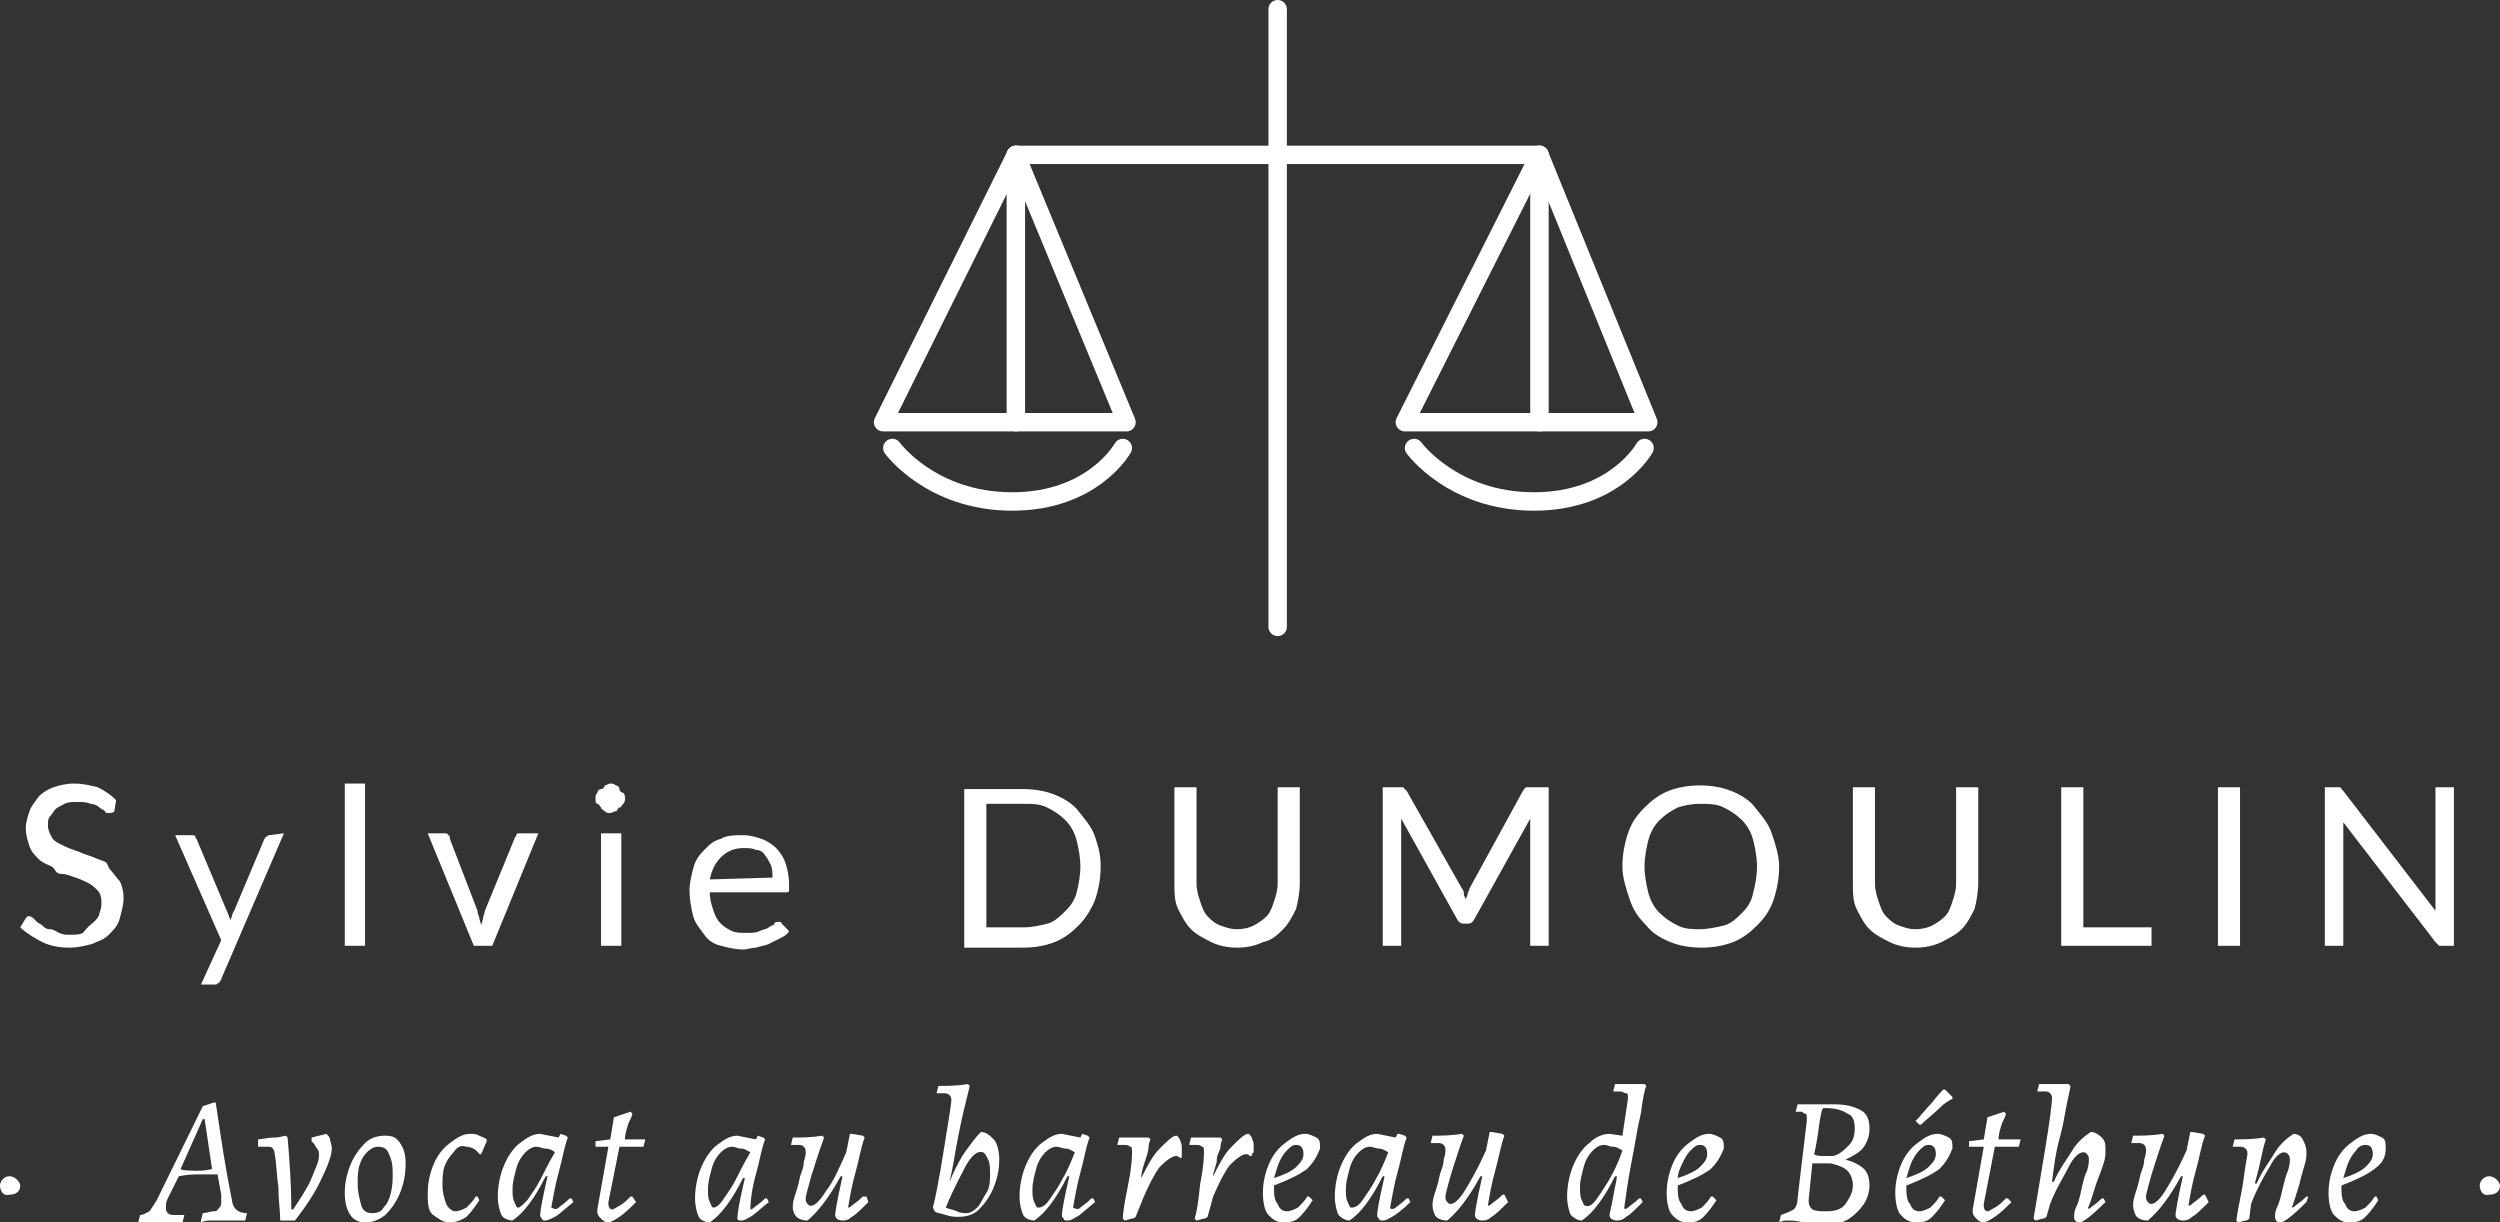 <?xml version="1.0" encoding="utf-8"?>
<!-- Generator: Adobe Illustrator 27.2.0, SVG Export Plug-In . SVG Version: 6.00 Build 0)  -->
<svg version="1.1" id="Calque_2_00000159438059905453533880000014532312282621490605_"
	 xmlns="http://www.w3.org/2000/svg" xmlns:xlink="http://www.w3.org/1999/xlink" x="0px" y="0px" viewBox="0 0 135.6 66.3"
	 style="enable-background:new 0 0 135.6 66.3;" xml:space="preserve">
<rect x="0" y="0" width="135.6" height="66.3" fill="#333333" stroke="none"/>
<style type="text/css">
	.st0{fill:#FFFFFF;}
	.st1{fill:none;stroke:#FFFFFF;stroke-linecap:round;stroke-linejoin:round;}
</style>
<g>
	<path class="st0" d="M6.2,44C6.2,44.1,6.1,44.1,6.2,44c-0.1,0.1-0.2,0.1-0.3,0.1s-0.2,0-0.2-0.1c-0.1-0.1-0.2-0.1-0.3-0.2
		c-0.1-0.1-0.3-0.2-0.5-0.2c-0.2-0.1-0.4-0.1-0.7-0.1s-0.5,0-0.7,0.1S3.1,43.8,3,43.9s-0.2,0.3-0.3,0.4s-0.1,0.3-0.1,0.5
		s0.1,0.4,0.2,0.6s0.3,0.3,0.5,0.4C3.5,45.9,3.7,46,4,46.1s0.5,0.2,0.8,0.3s0.5,0.2,0.8,0.3S5.8,47,6,47.2s0.3,0.4,0.5,0.6
		c0.1,0.2,0.2,0.5,0.2,0.9s-0.1,0.7-0.2,1.1s-0.3,0.6-0.6,0.9S5.4,51,5,51.2c-0.4,0.1-0.8,0.2-1.2,0.2c-0.6,0-1.1-0.1-1.5-0.3
		s-0.9-0.5-1.2-0.8l0.3-0.5l0.1-0.1h0.1c0,0,0.1,0,0.2,0.1S1.9,49.9,2,50c0.1,0.1,0.2,0.1,0.3,0.2c0.1,0.1,0.2,0.2,0.4,0.2
		s0.3,0.1,0.5,0.2s0.4,0.1,0.6,0.1c0.3,0,0.5,0,0.7-0.1C4.8,50.2,5,50.1,5.1,50s0.3-0.3,0.3-0.5c0.1-0.2,0.1-0.4,0.1-0.6
		c0-0.3-0.1-0.5-0.2-0.6S5,48,4.8,47.9s-0.4-0.2-0.7-0.3s-0.5-0.2-0.8-0.2S3,47.1,2.8,47s-0.5-0.2-0.7-0.4s-0.4-0.4-0.5-0.7
		s-0.2-0.6-0.2-1c0-0.3,0.1-0.6,0.2-0.9s0.3-0.5,0.5-0.8c0.2-0.2,0.5-0.4,0.8-0.5s0.7-0.2,1.1-0.2c0.5,0,0.9,0.1,1.3,0.2
		c0.4,0.2,0.7,0.4,1,0.7L6.2,44L6.2,44z"/>
	<path class="st0" d="M15.4,45.2L12,53.1c0,0.1-0.1,0.1-0.1,0.2c-0.1,0-0.1,0.1-0.2,0.1h-0.8L12,51l-2.5-5.7h0.9
		c0.1,0,0.2,0,0.2,0.1s0.1,0.1,0.1,0.2l1.6,3.8c0.1,0.2,0.1,0.3,0.2,0.5c0.1-0.2,0.1-0.4,0.2-0.5l1.6-3.8c0-0.1,0.1-0.1,0.1-0.2
		c0.1,0,0.1-0.1,0.2-0.1L15.4,45.2L15.4,45.2z"/>
	<path class="st0" d="M19.8,42.5v8.8h-1.1v-8.8H19.8z"/>
	<path class="st0" d="M29.2,45.2l-2.5,6.1h-1l-2.5-6.1h0.9c0.1,0,0.2,0,0.2,0.1c0.1,0,0.1,0.1,0.1,0.2l1.5,3.9
		c0,0.2,0.1,0.3,0.1,0.4c0,0.1,0.1,0.3,0.1,0.4c0-0.1,0.1-0.3,0.1-0.4c0-0.1,0.1-0.3,0.1-0.4l1.6-3.9c0-0.1,0.1-0.1,0.1-0.2
		s0.1-0.1,0.2-0.1H29.2L29.2,45.2z"/>
	<path class="st0" d="M33.9,43.3c0,0.1,0,0.2-0.1,0.3s-0.1,0.2-0.2,0.2S33.5,44,33.4,44s-0.2,0.1-0.3,0.1s-0.2,0-0.3-0.1
		s-0.2-0.1-0.2-0.2c-0.1-0.1-0.1-0.2-0.2-0.2s-0.1-0.2-0.1-0.3s0-0.2,0.1-0.3c0-0.1,0.1-0.2,0.2-0.2s0.2-0.1,0.2-0.2
		c0.1,0,0.2-0.1,0.3-0.1s0.2,0,0.3,0.1c0.1,0,0.2,0.1,0.2,0.2s0.1,0.2,0.2,0.2C33.9,43.1,33.9,43.2,33.9,43.3z M33.7,45.2v6.1h-1.1
		v-6.1C32.6,45.2,33.7,45.2,33.7,45.2z"/>
	<path class="st0" d="M42.8,50.5c-0.1,0.2-0.3,0.3-0.5,0.4s-0.4,0.2-0.6,0.3c-0.2,0.1-0.4,0.1-0.7,0.2c-0.2,0-0.5,0.1-0.7,0.1
		c-0.4,0-0.8-0.1-1.2-0.2s-0.7-0.3-0.9-0.6s-0.5-0.6-0.6-1s-0.2-0.9-0.2-1.4c0-0.4,0.1-0.8,0.2-1.2c0.1-0.4,0.3-0.7,0.6-1
		s0.5-0.5,0.9-0.6c0.3-0.2,0.8-0.2,1.2-0.2s0.7,0.1,1,0.2c0.3,0.1,0.6,0.3,0.8,0.5s0.4,0.5,0.5,0.8s0.2,0.7,0.2,1.2
		c0,0.2,0,0.3,0,0.3c0,0.1-0.1,0.1-0.2,0.1h-4.1c0,0.4,0.1,0.7,0.2,1c0.1,0.3,0.2,0.5,0.4,0.7s0.4,0.3,0.6,0.4
		c0.2,0.1,0.5,0.1,0.8,0.1s0.5,0,0.7-0.1s0.4-0.1,0.5-0.2s0.3-0.1,0.3-0.2s0.2-0.1,0.2-0.1c0.1,0,0.2,0,0.2,0.1L42.8,50.5L42.8,50.5
		z M41.9,47.6c0-0.2,0-0.5-0.1-0.7s-0.2-0.4-0.3-0.5c-0.1-0.2-0.3-0.3-0.5-0.3C40.8,46,40.6,46,40.3,46c-0.5,0-0.9,0.2-1.2,0.5
		s-0.5,0.7-0.6,1.2L41.9,47.6L41.9,47.6z"/>
	<path class="st0" d="M59.7,47c0,0.6-0.1,1.2-0.3,1.8c-0.2,0.5-0.5,1-0.9,1.4s-0.8,0.7-1.3,0.9s-1.1,0.3-1.7,0.3h-3.2v-8.6h3.2
		c0.6,0,1.2,0.1,1.7,0.3s1,0.5,1.3,0.9s0.7,0.8,0.9,1.4S59.7,46.4,59.7,47L59.7,47z M58.6,47c0-0.5-0.1-1-0.2-1.4s-0.3-0.8-0.6-1.1
		s-0.6-0.5-1-0.7s-0.8-0.2-1.3-0.2h-2v6.7h2c0.5,0,0.9-0.1,1.3-0.2s0.7-0.4,1-0.7s0.5-0.6,0.6-1S58.6,47.5,58.6,47L58.6,47z"/>
	<path class="st0" d="M67.1,50.4c0.4,0,0.7-0.1,0.9-0.2s0.5-0.3,0.7-0.5s0.3-0.5,0.4-0.8s0.2-0.6,0.2-1v-5.2h1.2v5.2
		c0,0.5-0.1,1-0.2,1.4c-0.2,0.4-0.4,0.8-0.7,1.1S69,51,68.5,51.1c-0.4,0.2-0.9,0.3-1.4,0.3s-1-0.1-1.4-0.3s-0.8-0.4-1.1-0.7
		s-0.5-0.7-0.7-1.1c-0.2-0.4-0.2-0.9-0.2-1.4v-5.2h1.2v5.2c0,0.4,0.1,0.7,0.2,1s0.2,0.6,0.4,0.8c0.2,0.2,0.4,0.4,0.7,0.5
		S66.7,50.4,67.1,50.4L67.1,50.4z"/>
	<path class="st0" d="M84,42.7v8.6h-1V45c0-0.1,0-0.2,0-0.3s0-0.2,0-0.3l-3,5.4c-0.1,0.2-0.2,0.3-0.4,0.3h-0.2
		c-0.2,0-0.3-0.1-0.4-0.3l-3-5.4c0,0.2,0,0.4,0,0.6v6.3h-1v-8.6h0.9c0.1,0,0.2,0,0.2,0s0.1,0.1,0.2,0.2l3,5.3
		c0.1,0.1,0.1,0.2,0.1,0.3s0.1,0.2,0.1,0.3c0-0.1,0.1-0.2,0.1-0.3s0.1-0.2,0.1-0.3l2.9-5.3c0.1-0.1,0.1-0.2,0.2-0.2s0.1,0,0.2,0
		L84,42.7L84,42.7z"/>
	<path class="st0" d="M96.5,47c0,0.6-0.1,1.2-0.3,1.8s-0.5,1-0.9,1.4s-0.8,0.7-1.3,0.9s-1.1,0.3-1.7,0.3s-1.2-0.1-1.7-0.3
		s-1-0.5-1.3-0.9c-0.4-0.4-0.7-0.8-0.9-1.4S88,47.6,88,47s0.1-1.2,0.3-1.8s0.5-1,0.9-1.4s0.8-0.7,1.3-0.9s1.1-0.3,1.7-0.3
		s1.2,0.1,1.7,0.3s1,0.5,1.3,0.9s0.7,0.8,0.9,1.4S96.5,46.4,96.5,47z M95.3,47c0-0.5-0.1-1-0.2-1.4s-0.3-0.8-0.6-1.1s-0.6-0.5-1-0.7
		s-0.8-0.2-1.3-0.2s-0.9,0.1-1.2,0.2c-0.4,0.2-0.7,0.4-1,0.7s-0.5,0.7-0.6,1.1c-0.1,0.4-0.2,0.9-0.2,1.4s0.1,1,0.2,1.4
		s0.3,0.8,0.6,1.1s0.6,0.5,1,0.7s0.8,0.2,1.2,0.2s0.9-0.1,1.3-0.2s0.7-0.4,1-0.7s0.5-0.6,0.6-1.1C95.2,48,95.3,47.5,95.3,47z"/>
	<path class="st0" d="M103.9,50.4c0.4,0,0.7-0.1,0.9-0.2s0.5-0.3,0.7-0.5s0.3-0.5,0.4-0.8s0.2-0.6,0.2-1v-5.2h1.2v5.2
		c0,0.5-0.1,1-0.2,1.4c-0.2,0.4-0.4,0.8-0.7,1.1s-0.7,0.5-1.1,0.7s-0.9,0.3-1.4,0.3s-1-0.1-1.4-0.3s-0.8-0.4-1.1-0.7
		s-0.5-0.7-0.7-1.1s-0.2-0.9-0.2-1.4v-5.2h1.2v5.2c0,0.4,0.1,0.7,0.2,1s0.2,0.6,0.4,0.8c0.2,0.2,0.4,0.4,0.7,0.5
		S103.5,50.4,103.9,50.4L103.9,50.4z"/>
	<path class="st0" d="M116.7,50.3v1h-4.9v-8.6h1.2v7.6C113,50.3,116.7,50.3,116.7,50.3z"/>
	<path class="st0" d="M121.5,51.3h-1.2v-8.6h1.2C121.5,42.7,121.5,51.3,121.5,51.3z"/>
	<path class="st0" d="M133.1,42.7v8.6h-0.6c-0.1,0-0.2,0-0.2,0s-0.1-0.1-0.2-0.2l-5-6.5c0,0.1,0,0.2,0,0.3s0,0.2,0,0.3v6.1h-1v-8.6
		h0.6c0.1,0,0.1,0,0.1,0h0.1c0,0,0.1,0,0.1,0.1l0.1,0.1l5,6.5c0-0.1,0-0.2,0-0.3s0-0.2,0-0.3v-6.1L133.1,42.7L133.1,42.7z"/>
</g>
<g>
	<path class="st0" d="M12.8,65.6c0.1,0.1,0.3,0.2,0.6,0.2l0,0l-0.1,0.4c-0.1,0-0.2,0-0.4,0s-0.4,0-0.6,0c-0.3,0-0.6,0-0.9,0
		s-0.5,0.1-0.5,0.1v-0.1l0.1-0.4c0.2,0,0.4-0.1,0.6-0.1s0.2-0.1,0.3-0.2s0.1-0.2,0.1-0.3c0-0.1,0-0.2,0-0.4l-0.2-1.1
		c-0.2,0-0.5,0-1,0c-0.3,0-0.6,0-1.1,0.1L9.1,65C9,65.2,9,65.3,9,65.5c0,0.1,0,0.2,0.1,0.3c0.1,0.1,0.2,0.1,0.4,0.1H10l0,0l-0.1,0.4
		c-0.1,0-0.2,0-0.5,0s-0.5,0-0.8,0c-0.2,0-0.4,0-0.7,0c-0.2,0-0.3,0-0.4,0l0.1-0.4c0.2,0,0.3-0.1,0.5-0.2c0.1-0.1,0.2-0.3,0.4-0.6
		L11,60l0.6-0.2h0.1c0,0,0.1,0.7,0.3,2s0.4,2.4,0.6,3.4C12.6,65.3,12.7,65.5,12.8,65.6L12.8,65.6z M10.6,63.5c0.3,0,0.6,0,0.9-0.1
		l-0.4-2.7H11l-1.2,2.7C9.8,63.5,10.6,63.5,10.6,63.5z"/>
	<path class="st0" d="M15.2,66.2c0-0.5-0.1-1.1-0.1-1.8c-0.1-0.7-0.1-1.3-0.2-1.8c0-0.2-0.1-0.3-0.1-0.3c-0.1-0.1-0.1-0.1-0.3-0.1
		c-0.1,0-0.2,0-0.3,0s-0.2,0-0.2,0v-0.4c0.2,0,0.5-0.1,0.9-0.1c0.3,0,0.5-0.1,0.6-0.1l0.1,0.1c0.1,1.2,0.2,2.5,0.2,3.9h0.1
		c0.4-0.6,0.8-1.2,1-1.7c0.2-0.5,0.4-0.9,0.4-1.2c0-0.2,0-0.3-0.1-0.4S17.1,62.1,17,62s-0.1-0.1-0.1-0.1v-0.2l0.8-0.2
		c0.1,0.1,0.2,0.2,0.2,0.3s0.1,0.3,0.1,0.5c0,0.3-0.2,0.9-0.5,1.5c-0.3,0.7-0.8,1.5-1.5,2.4h-0.6H15.2L15.2,66.2z"/>
	<path class="st0" d="M19,65.9c-0.2-0.3-0.3-0.7-0.3-1.2s0.1-1,0.3-1.5s0.5-0.9,0.8-1.2s0.7-0.4,1.1-0.4s0.6,0.1,0.8,0.4
		c0.2,0.3,0.3,0.6,0.3,1.1c0,0.6-0.1,1.1-0.3,1.6s-0.5,0.9-0.8,1.2c-0.4,0.3-0.7,0.4-1.1,0.4C19.5,66.3,19.2,66.2,19,65.9L19,65.9z
		 M20.8,65.5c0.2-0.2,0.3-0.4,0.4-0.8s0.1-0.7,0.1-1.1c0-0.5-0.1-0.8-0.2-1c-0.1-0.3-0.3-0.4-0.6-0.4c-0.2,0-0.4,0.1-0.6,0.3
		s-0.3,0.4-0.4,0.7s-0.1,0.7-0.1,1c0,0.5,0.1,0.8,0.2,1.2c0.1,0.3,0.3,0.4,0.6,0.4C20.5,65.8,20.7,65.7,20.8,65.5L20.8,65.5z"/>
	<path class="st0" d="M24.6,62.5c-0.2,0.2-0.4,0.5-0.5,0.8S24,64,24,64.3c0,0.4,0.1,0.7,0.2,1c0.1,0.2,0.3,0.4,0.5,0.4
		s0.4-0.1,0.6-0.2c0.2-0.2,0.4-0.4,0.5-0.6h0.1l0.1,0.2c-0.2,0.3-0.4,0.6-0.7,0.9c-0.3,0.2-0.6,0.3-0.9,0.3c-0.4,0-0.6-0.2-0.9-0.4
		s-0.3-0.7-0.3-1.2s0.1-1,0.3-1.5c0.2-0.5,0.5-0.9,0.9-1.2s0.7-0.5,1.1-0.5c0.2,0,0.3,0,0.5,0.1s0.3,0.1,0.4,0.2v0.1l-0.3,0.7H26
		c-0.2-0.3-0.5-0.4-0.7-0.4C25,62.1,24.8,62.2,24.6,62.5L24.6,62.5z"/>
	<path class="st0" d="M30.3,65.5c0.1-0.1,0.3-0.2,0.6-0.5H31l0.1,0.2c-0.5,0.4-0.8,0.7-1,0.8c-0.2,0.1-0.4,0.2-0.5,0.2
		s-0.2,0-0.2-0.1c-0.1-0.1-0.1-0.1-0.1-0.2c0-0.2,0.1-0.8,0.4-2.1h-0.1c-0.3,0.6-0.6,1.1-0.9,1.5s-0.6,0.7-0.9,0.9
		c-0.2,0-0.5-0.1-0.6-0.3c-0.1-0.2-0.2-0.6-0.2-1c0-0.5,0.1-1.1,0.3-1.6s0.5-1,0.9-1.3s0.7-0.5,1.1-0.5l1,0.2l0.1-0.2l0,0l0.3,0.1
		l0.1,0.1c-0.2,0.5-0.3,1.2-0.5,1.9S30,65,29.9,65.5l0,0C30.1,65.6,30.2,65.6,30.3,65.5L30.3,65.5z M28.6,65.1
		c0.2-0.3,0.5-0.7,0.7-1.1s0.5-1,0.8-1.5c-0.1-0.1-0.3-0.2-0.5-0.2s-0.3-0.1-0.5-0.1s-0.4,0.1-0.6,0.3S28.1,63,28,63.4
		s-0.2,0.7-0.2,1.1c0,0.3,0,0.5,0.1,0.7s0.1,0.3,0.2,0.3S28.3,65.4,28.6,65.1L28.6,65.1z"/>
	<path class="st0" d="M34.5,65.2c-0.3,0.3-0.6,0.6-0.9,0.8c-0.3,0.2-0.5,0.3-0.6,0.3c-0.2,0-0.3-0.1-0.4-0.2s-0.2-0.2-0.2-0.4v-0.1
		l0.6-3.4l0,0h-0.7l0,0v-0.3l0.8-0.1l0.2-1.2l0.9-0.3l0.1,0.1c0,0.1-0.1,0.3-0.2,0.5c-0.1,0.3-0.2,0.6-0.2,0.9H35l0,0l-0.1,0.4h-1.2
		h-0.1l-0.6,3v0.1c0,0.2,0.1,0.3,0.2,0.3c0.1,0,0.2-0.1,0.4-0.2s0.4-0.3,0.6-0.5h0.1L34.5,65.2L34.5,65.2z"/>
	<path class="st0" d="M40.9,65.5c0.1-0.1,0.3-0.2,0.6-0.5h0.1l0.1,0.2c-0.5,0.4-0.8,0.7-1,0.8s-0.3,0.2-0.5,0.2
		c-0.1,0-0.2,0-0.2-0.1c0,0.1,0,0,0-0.1c0-0.2,0.1-0.8,0.4-2.1h-0.1c-0.3,0.6-0.6,1.1-0.9,1.5c-0.3,0.4-0.6,0.7-0.9,0.9
		c-0.2,0-0.5-0.1-0.6-0.3c-0.1-0.2-0.2-0.6-0.2-1c0-0.5,0.1-1.1,0.3-1.6s0.5-1,0.9-1.3s0.7-0.5,1.1-0.5l1,0.2l0.1-0.2l0,0l0.3,0.1
		l0.1,0.1c-0.2,0.5-0.3,1.2-0.5,1.9s-0.3,1.4-0.3,1.9l0,0C40.7,65.6,40.8,65.6,40.9,65.5L40.9,65.5z M39.2,65.1
		c0.2-0.3,0.5-0.7,0.7-1.1s0.5-1,0.8-1.5c-0.2-0.1-0.3-0.2-0.5-0.2s-0.3-0.1-0.5-0.1s-0.4,0.1-0.6,0.3s-0.4,0.5-0.5,0.9
		s-0.2,0.7-0.2,1.1c0,0.3,0,0.5,0.1,0.7s0.1,0.3,0.2,0.3C38.8,65.5,39,65.4,39.2,65.1L39.2,65.1z"/>
	<path class="st0" d="M47.1,65.2c-0.4,0.4-0.7,0.7-0.9,0.8c-0.2,0.2-0.4,0.2-0.5,0.2c-0.2,0-0.4-0.1-0.4-0.3c0-0.1,0.1-0.8,0.4-2.1
		h-0.1c-0.6,1.1-1.2,1.9-1.8,2.4c-0.3,0-0.5-0.1-0.6-0.2S43,65.7,43,65.5c0-0.1,0-0.3,0.1-0.6c0.1-0.3,0.2-0.6,0.3-1.1
		c0.1-0.3,0.2-0.5,0.2-0.8c0.1-0.3,0.1-0.4,0.1-0.5s0-0.2-0.1-0.3s-0.2-0.1-0.3-0.1h-0.4l0.1-0.4c0.5,0,1,0,1.6-0.1l0.1,0.1
		c-0.3,0.8-0.5,1.5-0.7,2.1c-0.2,0.7-0.3,1.1-0.3,1.2s0,0.2,0.1,0.3s0.1,0.1,0.2,0.1c0.2,0,0.5-0.3,0.8-0.8c0.4-0.5,0.7-1.2,1.1-2.1
		l0.2-1h0.1l0.6,0.1l0.1,0.1c-0.2,0.5-0.3,1.2-0.5,1.9c-0.2,0.7-0.3,1.3-0.4,1.9l0,0c0,0,0.1,0,0.2-0.1s0.3-0.2,0.6-0.5H47
		L47.1,65.2L47.1,65.2z"/>
	<path class="st0" d="M51.3,61.7c0.2-1.2,0.3-1.9,0.3-2s0-0.2-0.1-0.3s-0.2-0.1-0.3-0.1h-0.4l0.1-0.4c0.5,0,1,0,1.6-0.1l0.1,0.1
		c-0.2,0.8-0.4,1.6-0.6,2.6s-0.3,1.8-0.5,2.6l0,0c0.3-0.7,0.6-1.3,0.9-1.7s0.5-0.7,0.8-1c0.3,0,0.5,0.2,0.7,0.4s0.3,0.7,0.3,1.1
		c0,0.5-0.1,1-0.3,1.5c-0.2,0.5-0.5,0.9-0.8,1.2C52.8,65.9,52.4,66,52,66c-0.2,0-0.4,0-0.7-0.1s-0.5-0.1-0.6-0.2l-0.1-0.2
		C50.9,64.3,51.1,62.9,51.3,61.7L51.3,61.7z M52.4,63.2c-0.3,0.6-0.7,1.3-1.1,2.3c0.2,0.1,0.4,0.1,0.6,0.2s0.4,0.1,0.5,0.1
		c0.2,0,0.4-0.1,0.6-0.3c0.2-0.2,0.3-0.5,0.5-0.8s0.2-0.7,0.2-1s0-0.6-0.1-0.8s-0.2-0.4-0.3-0.4C53,62.4,52.7,62.7,52.4,63.2z"/>
	<path class="st0" d="M58.6,65.5c0.1-0.1,0.3-0.2,0.6-0.5h0.1l0.1,0.2c-0.5,0.4-0.8,0.7-1,0.8s-0.3,0.2-0.5,0.2
		c-0.1,0-0.2,0-0.2-0.1c-0.1-0.1-0.1-0.1-0.1-0.2c0-0.2,0.1-0.8,0.4-2.1h-0.1c-0.3,0.6-0.6,1.1-0.9,1.5s-0.6,0.7-0.9,0.9
		c-0.2,0-0.5-0.1-0.6-0.3c-0.1-0.2-0.2-0.6-0.2-1c0-0.5,0.1-1.1,0.3-1.6s0.5-1,0.9-1.3s0.7-0.5,1.1-0.5l1,0.2l0.1-0.2l0,0l0.3,0.1
		l0.1,0.1c-0.2,0.5-0.3,1.2-0.5,1.9s-0.3,1.4-0.4,1.9l0,0C58.4,65.6,58.5,65.6,58.6,65.5L58.6,65.5z M56.9,65.1
		c0.2-0.3,0.5-0.7,0.7-1.1c0.3-0.5,0.5-1,0.7-1.5c-0.2-0.1-0.3-0.2-0.5-0.2s-0.3-0.1-0.5-0.1s-0.4,0.1-0.6,0.3s-0.4,0.5-0.5,0.9
		S56,64.1,56,64.5c0,0.3,0,0.5,0.1,0.7s0.1,0.3,0.2,0.3C56.5,65.5,56.7,65.4,56.9,65.1L56.9,65.1z"/>
	<path class="st0" d="M61.2,64.2c0.2-1,0.2-1.5,0.2-1.7s0-0.3-0.1-0.3c-0.1-0.1-0.2-0.1-0.3-0.1h-0.4l0.1-0.4c0.2,0,0.6,0,0.9,0
		s0.6,0,0.7,0l0.1,0.1c0,0-0.1,0.2-0.1,0.4s-0.1,0.5-0.2,0.8s-0.2,0.6-0.2,0.9l0,0c0.3-0.6,0.6-1.2,1-1.6s0.7-0.7,0.9-0.7
		c0.1,0,0.1,0.1,0.2,0.2c0,0.1,0.1,0.2,0.1,0.4c0,0.1,0,0.2,0,0.3s0,0.1,0,0.2c0,0,0,0,0,0.1H64c-0.1-0.1-0.2-0.1-0.2-0.1
		c-0.2,0-0.5,0.2-0.9,0.6c-0.3,0.4-0.6,1-0.9,1.7l-0.4,1c0,0-0.1,0.1-0.2,0.1s-0.3,0.1-0.4,0.1l-0.1-0.1
		C60.9,65.8,61,65.2,61.2,64.2L61.2,64.2z"/>
	<path class="st0" d="M65.1,64.2c0.2-1,0.2-1.5,0.2-1.7s0-0.3-0.1-0.3c-0.1-0.1-0.2-0.1-0.3-0.1h-0.4l0.1-0.4c0.2,0,0.6,0,0.9,0
		s0.6,0,0.7,0l0.1,0.1c0,0-0.1,0.2-0.1,0.4S66,62.6,66,62.9s-0.2,0.6-0.2,0.9l0,0c0.3-0.6,0.6-1.2,1-1.6s0.7-0.7,0.9-0.7
		c0.1,0,0.1,0.1,0.2,0.2c0,0.1,0.1,0.2,0.1,0.4c0,0.1,0,0.2,0,0.3s0,0.1-0.1,0.2c0,0,0,0,0,0.1h-0.1c-0.1-0.1-0.2-0.1-0.2-0.1
		c-0.2,0-0.5,0.2-0.9,0.6c-0.3,0.4-0.6,1-0.9,1.7L65.5,66c0,0-0.1,0.1-0.2,0.1s-0.3,0.1-0.4,0.1l-0.1-0.1
		C64.9,65.8,65,65.2,65.1,64.2L65.1,64.2z"/>
	<path class="st0" d="M70.9,63.4c-0.4,0.3-1,0.6-1.8,0.9c0,0.4,0,0.8,0.2,1c0.1,0.3,0.3,0.4,0.5,0.4s0.4-0.1,0.6-0.2
		c0.2-0.2,0.4-0.4,0.5-0.6H71l0.2,0.2c-0.2,0.3-0.4,0.6-0.7,0.9s-0.6,0.3-0.9,0.3c-0.4,0-0.6-0.2-0.8-0.4s-0.3-0.7-0.3-1.2
		s0.1-1,0.3-1.5s0.5-0.9,0.9-1.2s0.7-0.5,1.1-0.5c0.2,0,0.4,0.1,0.6,0.2s0.2,0.3,0.2,0.6C71.4,62.8,71.2,63.1,70.9,63.4L70.9,63.4z
		 M69.8,62.4c-0.2,0.2-0.3,0.4-0.4,0.6s-0.2,0.6-0.3,0.9c0.6-0.2,1-0.4,1.2-0.6s0.4-0.4,0.4-0.7s-0.1-0.5-0.4-0.5
		C70.1,62.1,70,62.2,69.8,62.4z"/>
	<path class="st0" d="M75.7,65.5c0.1-0.1,0.3-0.2,0.6-0.5h0.1l0.1,0.2c-0.4,0.4-0.8,0.7-1,0.8s-0.3,0.2-0.5,0.2
		c-0.1,0-0.2,0-0.2-0.1c-0.1-0.1-0.1-0.1-0.1-0.2c0-0.2,0.1-0.8,0.4-2.1H75c-0.3,0.6-0.6,1.1-0.9,1.5s-0.6,0.7-0.9,0.9
		c-0.2,0-0.4-0.1-0.6-0.3c-0.1-0.2-0.2-0.6-0.2-1c0-0.5,0.1-1.1,0.3-1.6s0.5-1,0.9-1.3s0.7-0.5,1.1-0.5l1,0.2l0.1-0.2h0.1l0.3,0.1
		l0.1,0.1c-0.2,0.5-0.3,1.2-0.5,1.9s-0.3,1.4-0.4,1.9l0,0C75.4,65.6,75.6,65.6,75.7,65.5L75.7,65.5z M73.9,65.1
		c0.2-0.3,0.5-0.7,0.7-1.1c0.3-0.5,0.5-1,0.7-1.5c-0.2-0.1-0.3-0.2-0.5-0.2s-0.3-0.1-0.5-0.1s-0.4,0.1-0.6,0.3s-0.4,0.5-0.5,0.9
		S73,64.1,73,64.5c0,0.3,0,0.5,0.1,0.7s0.1,0.3,0.2,0.3C73.5,65.5,73.7,65.4,73.9,65.1L73.9,65.1z"/>
	<path class="st0" d="M81.8,65.2c-0.4,0.4-0.7,0.7-0.9,0.8c-0.2,0.2-0.4,0.2-0.5,0.2c-0.2,0-0.4-0.1-0.4-0.3c0-0.1,0.1-0.8,0.4-2.1
		h-0.1c-0.6,1.1-1.2,1.9-1.8,2.4c-0.3,0-0.5-0.1-0.6-0.2s-0.2-0.4-0.2-0.6c0-0.1,0-0.3,0.1-0.6c0.1-0.3,0.2-0.6,0.3-1.1
		c0.1-0.3,0.2-0.5,0.2-0.8c0.1-0.3,0.1-0.4,0.1-0.5s0-0.2-0.1-0.3S78.1,62,78,62h-0.4l0.1-0.4c0.4,0,1,0,1.6-0.1l0.1,0.1
		c-0.3,0.8-0.5,1.5-0.7,2.1c-0.2,0.7-0.3,1.1-0.3,1.2s0,0.2,0.1,0.3s0.1,0.1,0.2,0.1c0.2,0,0.5-0.3,0.8-0.8s0.7-1.2,1.1-2.1l0.2-1
		h0.1l0.6,0.1l0.1,0.1c-0.2,0.5-0.3,1.2-0.5,1.9c-0.2,0.7-0.3,1.3-0.4,1.9l0,0c0,0,0.1,0,0.2-0.1s0.3-0.2,0.6-0.5h0.1L81.8,65.2
		L81.8,65.2z"/>
	<path class="st0" d="M88.3,65.5c0.1-0.1,0.3-0.2,0.6-0.5H89l0.1,0.2c-0.4,0.4-0.7,0.7-0.9,0.8c-0.2,0.2-0.4,0.2-0.5,0.2
		c-0.2,0-0.4-0.1-0.4-0.3c0-0.1,0.1-0.4,0.2-1s0.2-0.9,0.2-1.1h-0.1c-0.3,0.6-0.6,1.1-0.9,1.5s-0.6,0.7-0.9,0.9
		c-0.2,0-0.4-0.1-0.6-0.3c-0.1-0.2-0.2-0.6-0.2-1c0-0.5,0.1-1.1,0.3-1.6c0.2-0.5,0.5-1,0.9-1.3c0.3-0.3,0.7-0.5,1.1-0.5l0.7,0.1
		l0.3-2v-0.1c0-0.1,0-0.2-0.1-0.2s-0.2-0.1-0.3-0.1h-0.4l0.1-0.4c0.2,0,0.6,0,0.9,0s0.6,0,0.7,0l0.1,0.1c-0.1,0.2-0.2,0.7-0.3,1.5
		c-0.2,0.8-0.3,1.6-0.5,2.6s-0.3,1.8-0.4,2.5l0,0C88.1,65.6,88.2,65.6,88.3,65.5L88.3,65.5z M86.9,64.6c0.4-0.6,0.8-1.3,1.1-2.2
		c-0.2-0.1-0.3-0.2-0.5-0.2s-0.3-0.1-0.5-0.1s-0.4,0.1-0.6,0.3s-0.4,0.5-0.5,0.9s-0.2,0.7-0.2,1.1c0,0.3,0,0.5,0.1,0.7
		s0.1,0.3,0.2,0.3C86.3,65.5,86.5,65.2,86.9,64.6L86.9,64.6z"/>
	<path class="st0" d="M92.8,63.4c-0.4,0.3-1,0.6-1.8,0.9c0,0.4,0,0.8,0.2,1c0.1,0.3,0.3,0.4,0.5,0.4s0.4-0.1,0.6-0.2
		c0.2-0.2,0.4-0.4,0.5-0.6h0.1l0.2,0.2c-0.2,0.3-0.4,0.6-0.7,0.9s-0.6,0.3-0.9,0.3c-0.4,0-0.6-0.2-0.8-0.4s-0.3-0.7-0.3-1.2
		s0.1-1,0.3-1.5s0.5-0.9,0.9-1.2s0.7-0.5,1.1-0.5c0.2,0,0.4,0.1,0.6,0.2s0.2,0.3,0.2,0.6C93.3,62.8,93.1,63.1,92.8,63.4L92.8,63.4z
		 M91.7,62.4c-0.2,0.2-0.3,0.4-0.4,0.6S91,63.6,91,63.9c0.6-0.2,1-0.4,1.2-0.6s0.4-0.4,0.4-0.7s-0.1-0.5-0.4-0.5
		C92,62.1,91.9,62.2,91.7,62.4z"/>
	<path class="st0" d="M96.9,66.2c-0.2,0-0.4,0.1-0.4,0.1l0.1-0.4c0.3-0.1,0.5-0.2,0.7-0.3c0.1-0.1,0.2-0.3,0.2-0.6l0.5-4.2
		c0-0.1,0-0.2,0-0.2c0-0.1,0-0.2-0.1-0.2s-0.1-0.1-0.2-0.1s-0.1,0-0.2,0s-0.1,0-0.1,0l0,0l0.1-0.4c0.1,0,0.2,0,0.4,0
		c0.2,0,0.4,0,0.6,0s0.4,0,0.6,0s0.3,0,0.4,0c0.6,0,1,0.1,1.4,0.3s0.5,0.6,0.5,1s-0.1,0.7-0.3,1c-0.2,0.3-0.6,0.5-1,0.7
		c0.4,0.1,0.8,0.3,1,0.5s0.3,0.5,0.3,0.9c0,0.3-0.1,0.7-0.3,1c-0.2,0.3-0.5,0.6-0.8,0.8s-0.7,0.3-1.1,0.3c-0.2,0-0.4,0-0.7-0.1
		c-0.1,0-0.2,0-0.3,0c-0.2,0-0.3,0-0.4,0C97.4,66.2,97.2,66.2,96.9,66.2z M98.1,65.1L98.1,65.1c0,0.3,0.1,0.4,0.2,0.5
		c0.2,0.1,0.4,0.1,0.8,0.1s0.8-0.1,1-0.4s0.4-0.6,0.4-1c0-0.3-0.1-0.6-0.3-0.8c-0.2-0.2-0.5-0.3-0.9-0.4h-1L98.1,65.1L98.1,65.1z
		 M98.9,62.7c0.2,0,0.4,0,0.5,0c0,0,0.1,0,0.3-0.1s0.4-0.3,0.6-0.5s0.3-0.5,0.3-0.9s-0.1-0.7-0.4-0.8c-0.3-0.2-0.7-0.3-1.2-0.3
		c-0.1,0-0.1,0-0.1,0s-0.1,0.1-0.1,0.2l-0.1,0.5c-0.1,0.8-0.2,1.4-0.3,1.8C98.5,62.7,98.7,62.7,98.9,62.7L98.9,62.7z"/>
	<path class="st0" d="M105.2,63.4c-0.4,0.3-1,0.6-1.8,0.9c0,0.4,0,0.8,0.2,1c0.1,0.3,0.3,0.4,0.5,0.4s0.4-0.1,0.6-0.2
		c0.2-0.2,0.4-0.4,0.5-0.6h0.1l0.2,0.2c-0.2,0.3-0.4,0.6-0.7,0.9s-0.6,0.3-0.9,0.3c-0.4,0-0.6-0.2-0.8-0.4s-0.3-0.7-0.3-1.2
		s0.1-1,0.3-1.5s0.5-0.9,0.9-1.2s0.7-0.5,1.1-0.5c0.2,0,0.4,0.1,0.6,0.2s0.2,0.3,0.2,0.6C105.7,62.8,105.5,63.1,105.2,63.4
		L105.2,63.4z M104.1,62.4c-0.2,0.2-0.3,0.4-0.4,0.6s-0.2,0.6-0.3,0.9c0.6-0.2,1-0.4,1.2-0.6s0.4-0.4,0.4-0.7s-0.1-0.5-0.4-0.5
		C104.4,62.1,104.3,62.2,104.1,62.4z M105.2,60.1c-0.3,0.3-0.7,0.6-1,0.9h-0.1l-0.2-0.2c0.3-0.3,0.6-0.7,0.9-1
		c0.3-0.4,0.5-0.6,0.6-0.7h0.1l0.4,0.4v0.1C105.7,59.7,105.5,59.8,105.2,60.1z"/>
	<path class="st0" d="M109.1,65.2c-0.3,0.3-0.6,0.6-0.9,0.8c-0.3,0.2-0.5,0.3-0.6,0.3c-0.2,0-0.3-0.1-0.4-0.2s-0.2-0.2-0.2-0.4v-0.1
		l0.6-3.4h-0.1h-0.7l0,0v-0.3l0.8-0.1l0.2-1.2l0.9-0.3l0.1,0.1c0,0.1-0.1,0.3-0.2,0.5c-0.1,0.3-0.2,0.6-0.2,0.9h1.2l0,0l-0.1,0.4
		h-1.2h-0.1l-0.6,3.1v0.1c0,0.2,0.1,0.3,0.2,0.3s0.2-0.1,0.4-0.2s0.4-0.3,0.6-0.5h0.1L109.1,65.2L109.1,65.2z"/>
	<path class="st0" d="M113.4,65.5c0.1-0.1,0.3-0.2,0.6-0.5h0.1l0.1,0.2c-0.7,0.7-1.2,1.1-1.4,1.1c-0.2,0-0.3-0.1-0.3-0.3
		c0-0.1,0-0.3,0.1-0.5s0.2-0.5,0.3-1s0.2-0.8,0.3-1c0.1-0.3,0.1-0.5,0.1-0.6s0-0.2-0.1-0.3s-0.1-0.1-0.2-0.1c-0.2,0-0.5,0.2-0.8,0.8
		s-0.7,1.2-1,2L111,66c0,0-0.1,0.1-0.2,0.1s-0.3,0.1-0.4,0.1l-0.1-0.1c0.1-0.6,0.3-1.8,0.6-3.6c0.3-1.8,0.4-2.7,0.4-2.9
		c0-0.1,0-0.2-0.1-0.3s-0.2-0.1-0.3-0.1h-0.4l0.1-0.4c0.2,0,0.6,0,0.9,0s0.6,0,0.7,0l0.1,0.1c0,0.1-0.1,0.5-0.2,1s-0.2,1.2-0.4,1.9
		s-0.3,1.5-0.4,2.3h0.1c0.3-0.7,0.7-1.2,1-1.7s0.7-0.8,1-1c0.2,0,0.4,0.1,0.6,0.3s0.2,0.4,0.2,0.7c0,0.2,0,0.4-0.1,0.7
		s-0.2,0.6-0.4,1.1c-0.2,0.6-0.3,1-0.4,1.2l0,0C113.2,65.6,113.3,65.6,113.4,65.5L113.4,65.5z"/>
	<path class="st0" d="M119.8,65.2c-0.4,0.4-0.7,0.7-0.9,0.8c-0.2,0.2-0.4,0.2-0.5,0.2c-0.2,0-0.4-0.1-0.4-0.3c0-0.1,0.1-0.8,0.4-2.1
		h-0.1c-0.6,1.1-1.2,1.9-1.8,2.4c-0.3,0-0.5-0.1-0.6-0.2s-0.2-0.4-0.2-0.6c0-0.1,0-0.3,0.1-0.6c0.1-0.3,0.2-0.6,0.3-1.1
		c0.1-0.3,0.2-0.5,0.2-0.8c0.1-0.3,0.1-0.4,0.1-0.5s0-0.2-0.1-0.3S116.1,62,116,62h-0.4l0.1-0.4c0.4,0,1,0,1.6-0.1l0.1,0.1
		c-0.3,0.8-0.5,1.5-0.7,2.1c-0.2,0.7-0.3,1.1-0.3,1.2s0,0.2,0.1,0.3s0.1,0.1,0.2,0.1c0.2,0,0.5-0.3,0.8-0.8s0.7-1.2,1.1-2.1l0.2-1
		h0.1l0.6,0.1l0.1,0.1c-0.2,0.5-0.3,1.2-0.5,1.9c-0.2,0.7-0.3,1.3-0.4,1.9l0,0c0,0,0.1,0,0.2-0.1s0.3-0.2,0.6-0.5h0.1L119.8,65.2
		L119.8,65.2z"/>
	<path class="st0" d="M125.1,65.2c-0.7,0.7-1.2,1.1-1.4,1.1c-0.2,0-0.3-0.1-0.3-0.3c0-0.1,0-0.3,0.1-0.5s0.2-0.5,0.3-1
		c0.1-0.4,0.2-0.8,0.3-1c0.1-0.3,0.1-0.5,0.1-0.6s0-0.2-0.1-0.3s-0.2-0.1-0.2-0.1c-0.2,0-0.5,0.2-0.8,0.8c-0.3,0.5-0.7,1.2-1,2
		l-0.1,0.8c0,0-0.1,0.1-0.2,0.1s-0.3,0.1-0.4,0.1l-0.1-0.1c0.1-0.8,0.3-1.5,0.4-2.3s0.2-1.2,0.2-1.3s0-0.2-0.1-0.3s-0.2-0.1-0.3-0.1
		h-0.4l0.1-0.4c0.5,0,1,0,1.6-0.1l0.1,0.1c-0.1,0.3-0.2,0.7-0.3,1.2s-0.2,0.8-0.3,1.2h0.1c0.3-0.7,0.7-1.2,1-1.7s0.7-0.8,1-1
		c0.2,0,0.4,0.1,0.5,0.3s0.2,0.4,0.2,0.7c0,0.2,0,0.4-0.1,0.7s-0.2,0.7-0.3,1.1c-0.2,0.6-0.3,1-0.4,1.2l0,0c0,0,0.1,0,0.2-0.1
		s0.3-0.2,0.6-0.5h0.1L125.1,65.2L125.1,65.2z"/>
	<path class="st0" d="M128.8,63.4c-0.4,0.3-1,0.6-1.8,0.9c0,0.4,0,0.8,0.2,1c0.1,0.3,0.3,0.4,0.5,0.4s0.4-0.1,0.6-0.2
		c0.2-0.2,0.4-0.4,0.5-0.6h0.1l0.1,0.2c-0.2,0.3-0.4,0.6-0.7,0.9s-0.6,0.3-0.9,0.3c-0.4,0-0.6-0.2-0.8-0.4s-0.3-0.7-0.3-1.2
		s0.1-1,0.3-1.5s0.5-0.9,0.9-1.2s0.7-0.5,1.1-0.5c0.2,0,0.4,0.1,0.6,0.2s0.2,0.3,0.2,0.6C129.4,62.8,129.2,63.1,128.8,63.4
		L128.8,63.4z M127.8,62.4c-0.2,0.2-0.3,0.4-0.4,0.6s-0.2,0.6-0.3,0.9c0.6-0.2,1-0.4,1.2-0.6s0.4-0.4,0.4-0.7s-0.1-0.5-0.4-0.5
		C128.1,62.1,127.9,62.2,127.8,62.4L127.8,62.4z"/>
</g>
<path class="st0" d="M0,64.3c0-0.2,0.2-0.5,0.5-0.5c0.4,0,0.6,0.4,0.6,0.5c0,0.3-0.2,0.5-0.6,0.5C0.2,64.9,0,64.6,0,64.3z"/>
<path class="st0" d="M134.5,64.3c0-0.2,0.2-0.5,0.5-0.5c0.4,0,0.6,0.4,0.6,0.5c0,0.3-0.2,0.5-0.6,0.5
	C134.7,64.9,134.5,64.6,134.5,64.3L134.5,64.3z"/>
<g>
	<g>
		<polygon class="st1" points="47.9,22.9 55.1,8.4 61.1,22.9 		"/>
		<line class="st1" x1="55.1" y1="8.4" x2="55.1" y2="22.9"/>
		<path class="st1" d="M48.4,24.3c0,0,2.1,2.9,6.5,2.9s6-2.9,6-2.9"/>
	</g>
	<g>
		<polygon class="st1" points="76.2,22.9 83.5,8.4 89.4,22.9 		"/>
		<line class="st1" x1="83.5" y1="8.4" x2="83.5" y2="22.9"/>
		<path class="st1" d="M76.7,24.3c0,0,2.1,2.9,6.5,2.9s6-2.9,6-2.9"/>
	</g>
	<line class="st1" x1="55.1" y1="8.4" x2="83.5" y2="8.4"/>
	<line class="st1" x1="69.3" y1="0.5" x2="69.3" y2="34"/>
</g>
</svg>
